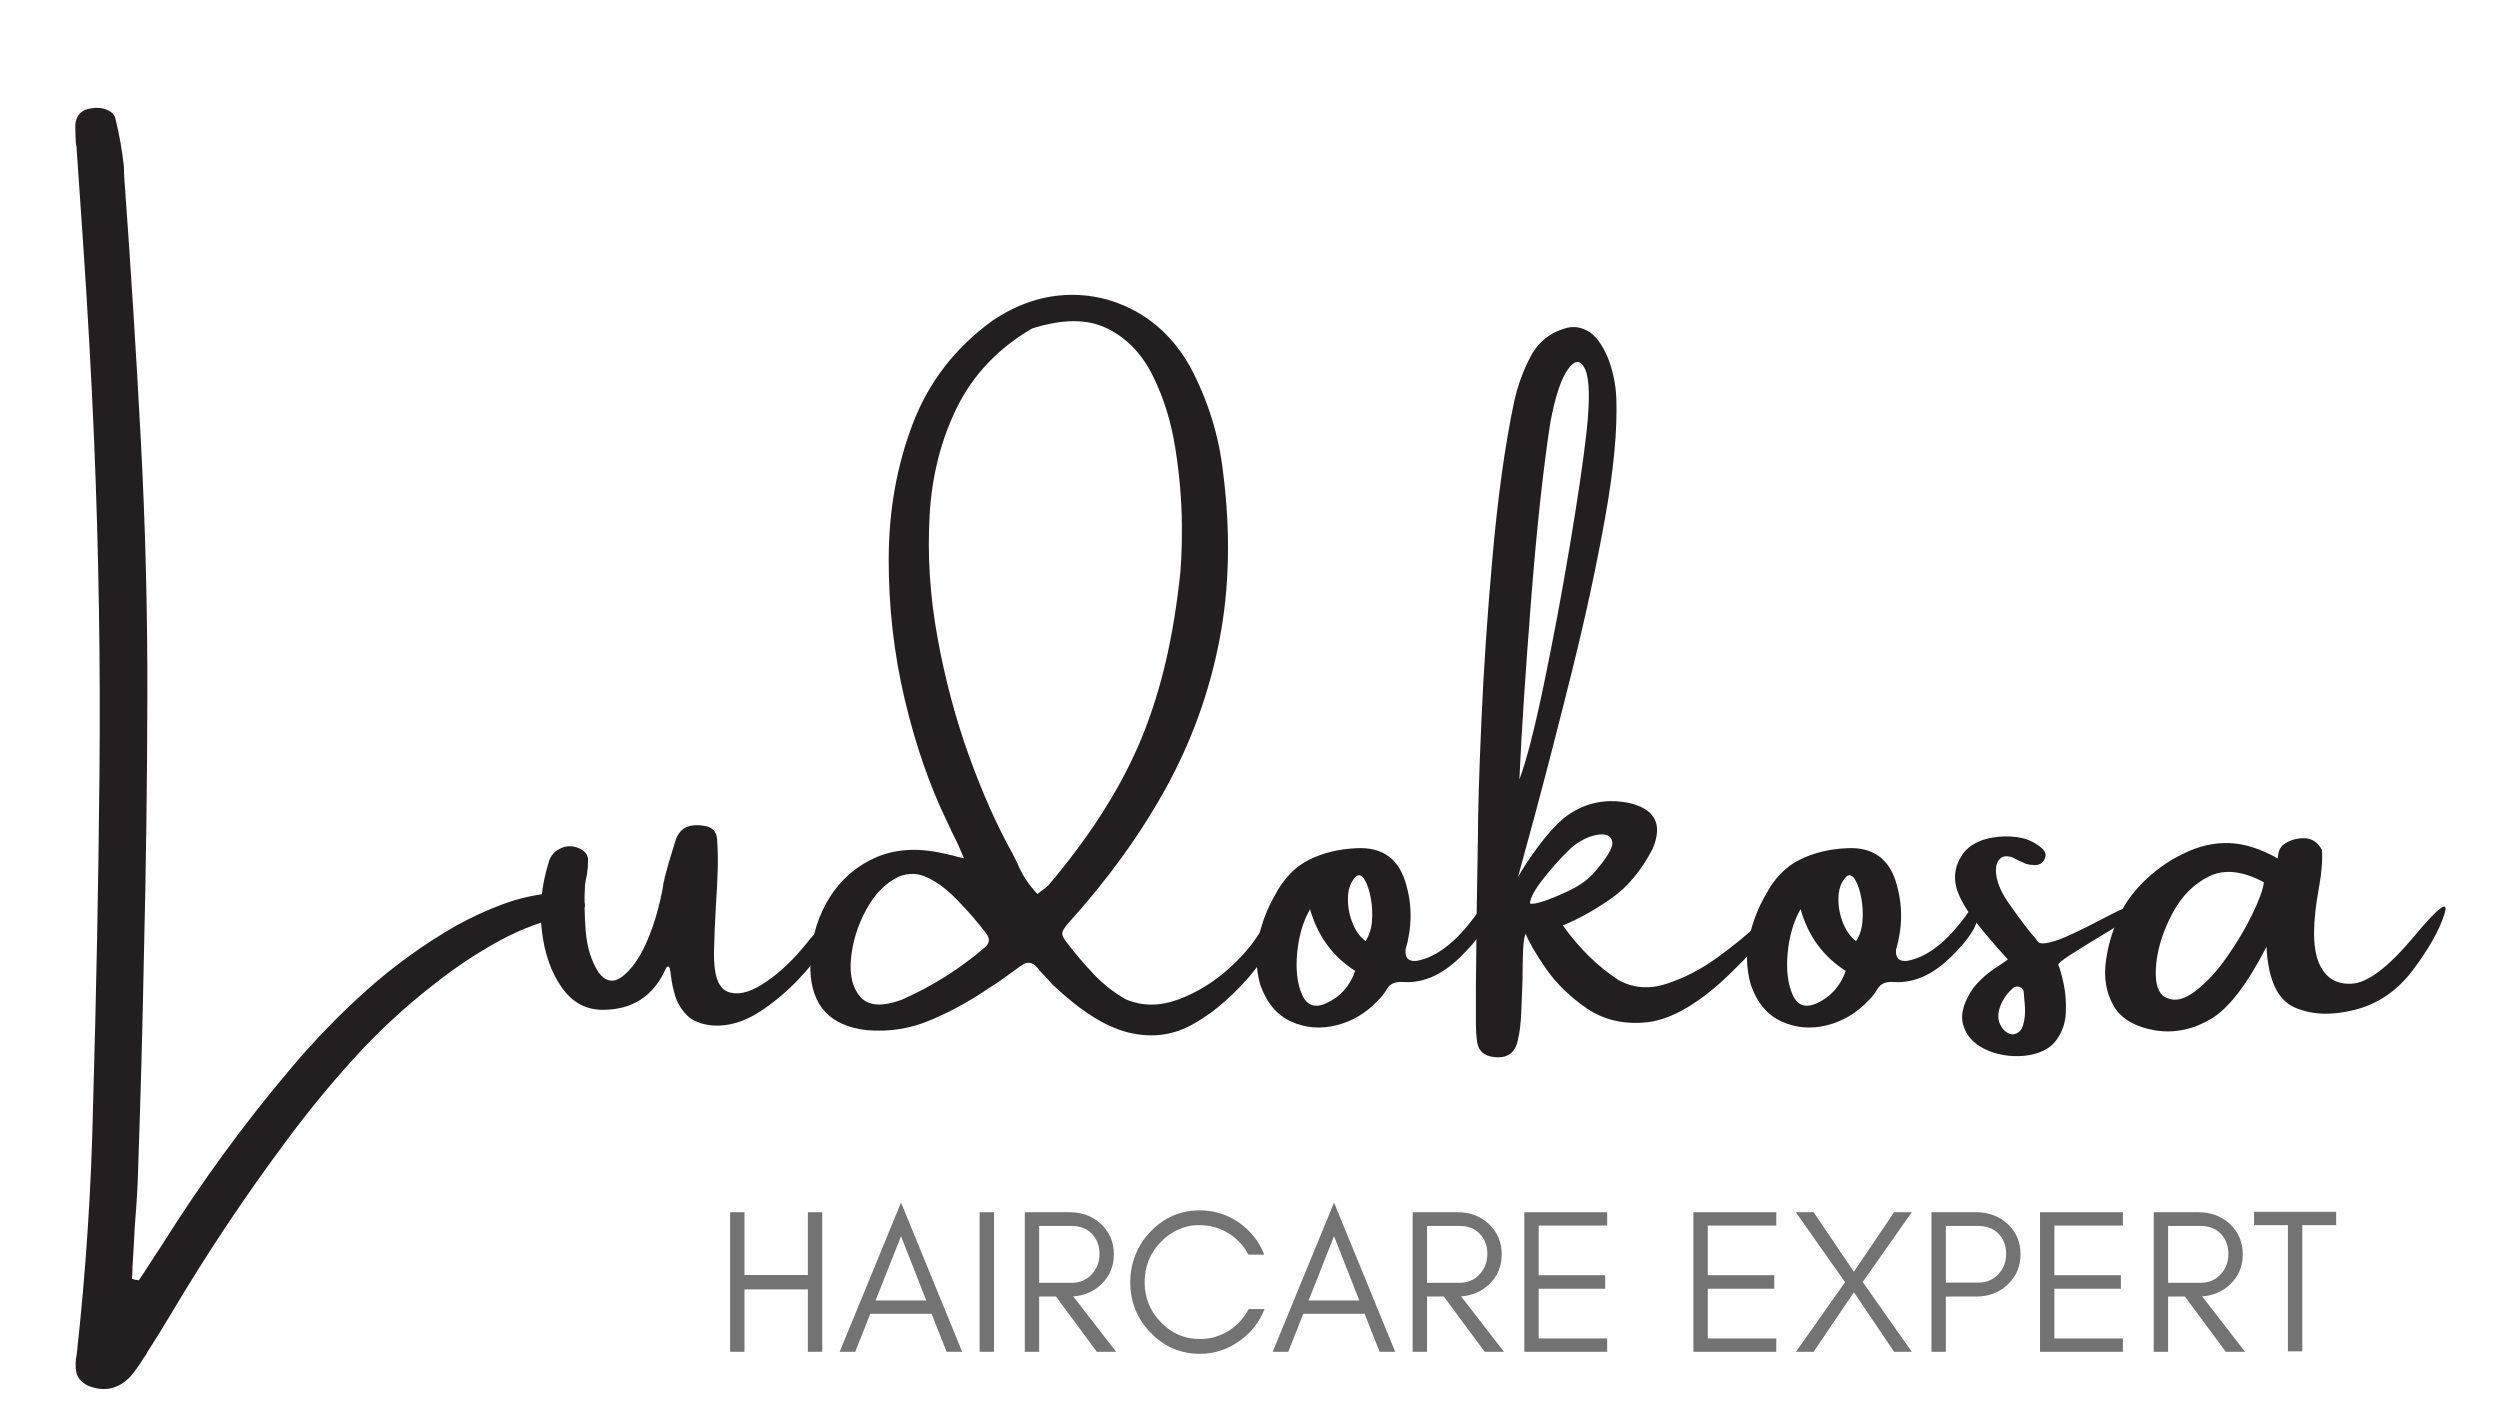 <svg version="1.0" preserveAspectRatio="xMidYMid meet" height="768" viewBox="0 0 1024.5 576" zoomAndPan="magnify" width="1366" xmlns:xlink="http://www.w3.org/1999/xlink" xmlns="http://www.w3.org/2000/svg"><defs><g></g></defs><g fill-opacity="1" fill="#231f20"><g transform="translate(30.621, 435.153)"><g><path d="M 195.969 -69.266 C 197.844 -69.578 199.773 -69.691 201.766 -69.609 C 203.766 -69.535 205.703 -68.992 207.578 -67.984 C 207.891 -67.672 208.18 -67.125 208.453 -66.344 C 208.734 -65.562 208.953 -64.816 209.109 -64.109 C 209.109 -63.797 208.93 -63.426 208.578 -63 C 208.223 -62.57 207.891 -62.16 207.578 -61.766 C 206.723 -61.297 205.863 -60.945 205 -60.719 C 193.82 -58.531 183.469 -54.816 173.938 -49.578 C 164.406 -44.348 155.344 -38.289 146.75 -31.406 C 135.031 -22.27 124.227 -12.25 114.344 -1.344 C 104.457 9.551 95.141 20.938 86.391 32.812 C 69.742 55.164 54.27 78.375 39.969 102.438 C 36.688 107.988 33.328 113.422 29.891 118.734 C 29.422 119.754 28.832 120.691 28.125 121.547 C 26.562 124.129 24.844 126.551 22.969 128.812 C 17.969 134.125 12.109 135.414 5.391 132.688 C 2.66 131.281 1.078 129.422 0.641 127.109 C 0.211 124.805 0.273 122.363 0.828 119.781 C 4.578 85.875 6.801 52.004 7.5 18.172 C 8.832 -27.234 9.711 -72.633 10.141 -118.031 C 10.566 -163.426 9.844 -208.785 7.969 -254.109 C 6.801 -281.305 5.281 -308.578 3.406 -335.922 C 2.539 -348.422 1.68 -360.961 0.828 -373.547 C 0.828 -374.566 0.707 -375.504 0.469 -376.359 C 0.312 -378.941 0.234 -381.52 0.234 -384.094 C 0.629 -388.082 2.859 -390.312 6.922 -390.781 C 9.336 -391.164 11.504 -390.926 13.422 -390.062 C 15.336 -389.207 16.453 -387.922 16.766 -386.203 C 18.328 -379.797 19.457 -373.352 20.156 -366.875 C 20.156 -365 20.234 -363.082 20.391 -361.125 C 22.973 -325.727 25.203 -290.332 27.078 -254.938 C 28.953 -219.852 29.848 -184.727 29.766 -149.562 C 29.691 -114.395 29.223 -79.191 28.359 -43.953 C 27.816 -15.117 27.035 13.754 26.016 42.672 C 25.859 49.391 25.508 56.066 24.969 62.703 C 24.656 66.535 24.422 70.328 24.266 74.078 C 24.109 77.359 23.91 80.719 23.672 84.156 C 23.672 85.719 23.594 87.281 23.438 88.844 C 23.988 89 24.422 89.156 24.734 89.312 C 25.273 89.312 25.781 89.391 26.25 89.547 C 27.113 88.223 27.973 86.938 28.828 85.688 C 31.098 82.094 33.441 78.492 35.859 74.891 C 51.805 49.422 69.43 25.281 88.734 2.469 C 98.492 -9.102 108.922 -19.832 120.016 -29.719 C 131.117 -39.602 143.27 -48.332 156.469 -55.906 C 162.727 -59.344 169.078 -62.254 175.516 -64.641 C 181.961 -67.023 188.781 -68.566 195.969 -69.266 Z M 195.969 -69.266"></path></g></g></g><g fill-opacity="1" fill="#231f20"><g transform="translate(220.381, 435.153)"><g><path d="M 121.203 -58.953 C 122.922 -58.797 122.625 -56.43 120.312 -51.859 C 118.008 -47.297 114.219 -42.039 108.938 -36.094 C 103.664 -30.156 97.77 -25.035 91.25 -20.734 C 84.727 -16.441 78.223 -14.492 71.734 -14.891 C 66.891 -15.359 63.312 -16.801 61 -19.219 C 58.695 -21.645 57.113 -24.32 56.25 -27.25 C 55.395 -30.176 54.852 -32.734 54.625 -34.922 C 54.469 -36.484 54.27 -37.656 54.031 -38.438 C 53.801 -39.219 53.332 -39.258 52.625 -38.562 C 47.625 -27.07 38.953 -21.328 26.609 -21.328 C 19.734 -21.328 14.145 -24.375 9.844 -30.469 C 5.551 -36.562 2.836 -44.195 1.703 -53.375 C 0.566 -62.562 1.445 -71.883 4.344 -81.344 C 5.039 -84.469 6.953 -86.617 10.078 -87.797 C 12.266 -88.648 14.531 -88.566 16.875 -87.547 C 19.219 -86.535 20.469 -85.016 20.625 -82.984 C 20.625 -80.867 20.469 -78.797 20.156 -76.766 C 19.77 -75.203 19.5 -73.719 19.344 -72.312 C 19.031 -66.688 19.125 -60.516 19.625 -53.797 C 20.133 -47.078 21.914 -41.332 24.969 -36.562 C 27.938 -32.738 31.219 -32.25 34.812 -35.094 C 38.406 -37.945 41.57 -42.383 44.312 -48.406 C 46.414 -53.176 48.07 -57.922 49.281 -62.641 C 50.5 -67.367 51.266 -71.023 51.578 -73.609 C 51.891 -74.703 52.047 -75.406 52.047 -75.719 C 52.586 -77.75 53.133 -79.742 53.688 -81.703 C 54.539 -84.586 55.398 -87.398 56.266 -90.141 C 57.742 -95.453 61.492 -97.676 67.516 -96.812 C 71.18 -96.5 73.172 -94.703 73.484 -91.422 C 73.797 -86.973 73.875 -82.52 73.719 -78.062 C 73.562 -73.375 73.328 -68.801 73.016 -64.344 C 72.629 -57.863 72.359 -51.422 72.203 -45.016 C 72.047 -35.711 73.898 -30.297 77.766 -28.766 C 81.641 -27.242 86.367 -28.238 91.953 -31.75 C 97.535 -35.27 102.906 -40.039 108.062 -46.062 C 108.531 -46.613 109.117 -47.316 109.828 -48.172 C 110.836 -49.504 112.082 -50.988 113.562 -52.625 C 115.051 -54.27 116.477 -55.695 117.844 -56.906 C 119.219 -58.113 120.336 -58.797 121.203 -58.953 Z M 121.203 -58.953"></path></g></g></g><g fill-opacity="1" fill="#231f20"><g transform="translate(334.66, 435.153)"><g><path d="M 183.906 -57.203 C 184.602 -58.523 185.676 -59.223 187.125 -59.297 C 188.57 -59.379 189.801 -58.484 190.812 -56.609 C 191.207 -56.141 190.836 -54.832 189.703 -52.688 C 188.566 -50.539 187.062 -48.117 185.188 -45.422 C 183.312 -42.723 181.516 -40.258 179.797 -38.031 C 178.078 -35.801 176.867 -34.336 176.172 -33.641 C 168.43 -25.047 160.656 -18.734 152.844 -14.703 C 145.031 -10.68 136.551 -9.82 127.406 -12.125 C 118.258 -14.438 108.023 -20.941 96.703 -31.641 C 94.984 -33.516 93.266 -35.391 91.547 -37.266 C 91.078 -37.816 90.645 -38.328 90.25 -38.797 C 88.375 -40.91 86.305 -41.18 84.047 -39.609 C 81.703 -37.891 79.316 -36.172 76.891 -34.453 C 74.773 -32.891 72.625 -31.445 70.438 -30.125 C 63.176 -25.125 55.52 -20.906 47.469 -17.469 C 38.875 -13.633 29.848 -12.148 20.391 -13.016 C 5.617 -14.734 -2.035 -22.895 -2.578 -37.5 C -2.734 -47.82 -0.523 -57.062 4.047 -65.219 C 8.617 -73.383 14.984 -79.398 23.141 -83.266 C 31.305 -87.141 40.707 -87.906 51.344 -85.562 C 52.508 -85.332 54.07 -84.984 56.031 -84.516 C 57.195 -84.117 58.641 -83.766 60.359 -83.453 C 59.348 -85.879 58.41 -88.031 57.547 -89.906 C 55.984 -93.031 54.617 -95.879 53.453 -98.453 C 46.336 -113.066 40.551 -129.77 36.094 -148.562 C 31.645 -167.352 29.457 -186.633 29.531 -206.406 C 29.613 -226.176 32.914 -244.578 39.438 -261.609 C 45.969 -278.648 56.812 -292.676 71.969 -303.688 C 81.582 -310.176 91.504 -313.691 101.734 -314.234 C 111.973 -314.785 121.645 -312.562 130.75 -307.562 C 139.852 -302.562 147.254 -295.062 152.953 -285.062 C 160.305 -271.301 164.844 -256.805 166.562 -241.578 C 169.688 -216.961 169.176 -193.988 165.031 -172.656 C 160.883 -151.32 153.578 -131.16 143.109 -112.172 C 132.641 -93.18 119.316 -74.738 103.141 -56.844 C 101.578 -55.125 100.754 -53.754 100.672 -52.734 C 100.598 -51.723 101.344 -50.281 102.906 -48.406 C 106.188 -44.113 109.758 -39.93 113.625 -35.859 C 117.5 -31.797 121.82 -28.398 126.594 -25.672 C 133.312 -22.773 140.5 -22.734 148.156 -25.547 C 155.812 -28.359 162.898 -32.734 169.422 -38.672 C 175.953 -44.617 180.781 -50.797 183.906 -57.203 Z M 68.922 -46.891 C 70.953 -48.609 71.109 -50.562 69.391 -52.75 C 68.367 -54 67.352 -55.285 66.344 -56.609 C 63.531 -60.047 60.328 -63.582 56.734 -67.219 C 53.141 -70.852 49.406 -73.609 45.531 -75.484 C 41.664 -77.359 37.738 -77.516 33.75 -75.953 C 28.281 -73.367 23.785 -68.816 20.266 -62.297 C 16.754 -55.773 14.688 -49.07 14.062 -42.188 C 13.438 -35.312 14.766 -30.078 18.047 -26.484 C 21.328 -22.891 26.914 -22.539 34.812 -25.438 C 47.238 -30.906 58.609 -38.055 68.922 -46.891 Z M 94.938 -72.312 C 111.426 -91.77 123.754 -110.914 131.922 -129.75 C 140.086 -148.582 145.613 -170.617 148.5 -195.859 C 149.363 -202.035 149.754 -210.125 149.672 -220.125 C 149.598 -230.125 148.703 -240.57 146.984 -251.469 C 145.266 -262.375 142.176 -272.301 137.719 -281.25 C 133.27 -290.195 127.039 -296.641 119.031 -300.578 C 111.02 -304.523 100.766 -304.508 88.266 -300.531 C 74.504 -292.477 64.301 -281.789 57.656 -268.469 C 51.02 -255.145 47.234 -240.316 46.297 -223.984 C 45.359 -207.648 46.43 -190.969 49.516 -173.938 C 52.609 -156.906 56.906 -140.75 62.406 -125.469 C 67.914 -110.195 73.836 -96.895 80.172 -85.562 C 80.879 -84.156 81.582 -82.75 82.281 -81.344 C 84.156 -76.727 86.891 -72.547 90.484 -68.797 C 91.035 -69.266 91.582 -69.695 92.125 -70.094 C 93.145 -70.719 94.082 -71.457 94.938 -72.312 Z M 94.938 -72.312"></path></g></g></g><g fill-opacity="1" fill="#231f20"><g transform="translate(517.505, 435.153)"><g><path d="M 90.016 -64.109 C 91.191 -65.285 91.816 -63.859 91.891 -59.828 C 91.973 -55.805 88.32 -50.18 80.938 -42.953 C 73.551 -35.723 65.91 -32.305 58.016 -32.703 C 56.297 -32.859 54.832 -32.719 53.625 -32.281 C 52.414 -31.852 51.379 -30.859 50.516 -29.297 C 49.66 -27.891 48.645 -26.602 47.469 -25.438 C 47.469 -25.438 47.391 -25.359 47.234 -25.203 C 42.391 -20.047 36.703 -16.645 30.172 -15 C 23.648 -13.363 17.457 -13.875 11.594 -16.531 C 5.738 -19.188 1.52 -24.223 -1.062 -31.641 C -2.938 -38.367 -3.094 -45.051 -1.531 -51.688 C -0.195 -57.551 1.953 -63.062 4.922 -68.219 C 8.516 -75.094 13.18 -79.957 18.922 -82.812 C 24.672 -85.664 31.176 -87.25 38.438 -87.562 C 49.227 -88.102 56.031 -83.02 58.844 -72.312 C 60.562 -66.145 60.988 -59.895 60.125 -53.562 C 59.895 -52.156 59.625 -50.672 59.312 -49.109 C 59 -48.098 58.723 -47.082 58.484 -46.062 C 58.172 -42.625 59.656 -41.062 62.938 -41.375 C 72 -42.938 81.023 -50.516 90.016 -64.109 Z M 26.25 -24.141 C 31.801 -26.723 35.672 -31.098 37.859 -37.266 C 28.641 -43.129 22.469 -51.57 19.344 -62.594 C 16.445 -57.438 14.688 -51.414 14.062 -44.531 C 13.438 -37.656 14.117 -31.973 16.109 -27.484 C 18.109 -22.992 21.488 -21.879 26.25 -24.141 Z M 42.078 -49.469 C 43.566 -51.656 44.445 -54.348 44.719 -57.547 C 44.988 -60.754 44.832 -63.938 44.25 -67.094 C 43.664 -70.258 42.844 -72.738 41.781 -74.531 C 40.727 -76.332 39.613 -76.883 38.438 -76.188 C 36.332 -74.312 35.16 -71.613 34.922 -68.094 C 34.691 -64.582 35.219 -61.066 36.5 -57.547 C 37.789 -54.035 39.648 -51.344 42.078 -49.469 Z M 42.078 -49.469"></path></g></g></g><g fill-opacity="1" fill="#231f20"><g transform="translate(604.826, 435.153)"><g><path d="M 115.562 -56.375 C 117.906 -58.406 119.508 -59.379 120.375 -59.297 C 121.238 -59.223 121.551 -58.582 121.312 -57.375 C 121.082 -56.164 120.457 -54.816 119.438 -53.328 C 116.852 -49.504 113.566 -45.578 109.578 -41.547 C 105.598 -37.523 102.75 -34.734 101.031 -33.172 C 89.395 -22.703 78.926 -17.035 69.625 -16.172 C 60.32 -15.316 52.234 -17.25 45.359 -21.969 C 38.484 -26.695 32.938 -32.109 28.719 -38.203 C 24.5 -44.305 21.723 -49.078 20.391 -52.516 C 19.848 -51.492 19.5 -49.266 19.344 -45.828 C 19.188 -42.391 19.109 -38.328 19.109 -33.641 C 18.953 -29.023 18.773 -24.488 18.578 -20.031 C 18.379 -15.582 17.93 -11.953 17.234 -9.141 C 16.211 -3.672 12.891 -1.289 7.266 -2 C 3.285 -2.469 1.02 -4.535 0.469 -8.203 C 0.156 -10.547 0 -12.93 0 -15.359 C 0 -20.516 0 -25.594 0 -30.594 C 0.156 -51.219 0.43 -71.77 0.828 -92.25 C 0.828 -102.164 1.297 -117.867 2.234 -139.359 C 3.172 -160.848 4.711 -183.586 6.859 -207.578 C 9.004 -231.566 11.875 -252.234 15.469 -269.578 C 16.875 -276.453 19.195 -282.957 22.438 -289.094 C 25.688 -295.227 30.75 -299.156 37.625 -300.875 C 40.594 -301.5 43.484 -300.953 46.297 -299.234 C 49.109 -297.516 51.648 -294.078 53.922 -288.922 C 56.109 -283.453 57.316 -277.785 57.547 -271.922 C 58.016 -258.879 56.453 -242.395 52.859 -222.469 C 49.266 -202.539 44.789 -181.832 39.438 -160.344 C 34.082 -138.852 29.023 -119.238 24.266 -101.5 C 21.523 -91.5 19.18 -82.906 17.234 -75.719 C 19.336 -79.469 22.145 -83.707 25.656 -88.438 C 29.176 -93.164 32.578 -96.938 35.859 -99.75 C 43.598 -105.914 52.43 -108.062 62.359 -106.188 C 73.367 -103.77 76.727 -97.484 72.438 -87.328 C 67.82 -78.41 62.113 -71.586 55.312 -66.859 C 48.52 -62.141 41.957 -58.488 35.625 -55.906 C 42.27 -46.613 49.812 -39.191 58.25 -33.641 C 64.27 -30.203 70.895 -29.656 78.125 -32 C 85.352 -34.344 92.328 -37.957 99.047 -42.844 C 105.766 -47.727 111.27 -52.238 115.562 -56.375 Z M 30.469 -261.844 C 27.5 -242.469 24.863 -218.031 22.562 -188.531 C 20.258 -159.031 18.676 -134.75 17.812 -115.688 C 20.707 -123.426 24.047 -136.395 27.828 -154.594 C 31.617 -172.801 35.156 -191.672 38.438 -211.203 C 41.727 -230.742 44.035 -246.453 45.359 -258.328 C 46.766 -271.379 46.566 -279.879 44.766 -283.828 C 42.973 -287.773 40.648 -287.812 37.797 -283.938 C 34.941 -280.07 32.5 -272.707 30.469 -261.844 Z M 22.156 -64.938 C 22.852 -64.539 24.785 -64.867 27.953 -65.922 C 31.117 -66.984 34.633 -68.453 38.5 -70.328 C 42.375 -72.203 45.52 -74.426 47.938 -77 C 53.801 -83.57 56.438 -88.047 55.844 -90.422 C 55.258 -92.805 53.148 -93.664 49.516 -93 C 45.891 -92.344 42.352 -90.531 38.906 -87.562 C 35 -83.812 31.27 -79.688 27.719 -75.188 C 24.164 -70.695 22.312 -67.281 22.156 -64.938 Z M 22.156 -64.938"></path></g></g></g><g fill-opacity="1" fill="#231f20"><g transform="translate(718.518, 435.153)"><g><path d="M 90.016 -64.109 C 91.191 -65.285 91.816 -63.859 91.891 -59.828 C 91.973 -55.805 88.32 -50.18 80.938 -42.953 C 73.551 -35.723 65.91 -32.305 58.016 -32.703 C 56.297 -32.859 54.832 -32.719 53.625 -32.281 C 52.414 -31.852 51.379 -30.859 50.516 -29.297 C 49.66 -27.891 48.645 -26.602 47.469 -25.438 C 47.469 -25.438 47.391 -25.359 47.234 -25.203 C 42.391 -20.047 36.703 -16.645 30.172 -15 C 23.648 -13.363 17.457 -13.875 11.594 -16.531 C 5.738 -19.188 1.52 -24.223 -1.062 -31.641 C -2.938 -38.367 -3.094 -45.051 -1.531 -51.688 C -0.195 -57.551 1.953 -63.062 4.922 -68.219 C 8.516 -75.094 13.18 -79.957 18.922 -82.812 C 24.672 -85.664 31.176 -87.25 38.438 -87.562 C 49.227 -88.102 56.031 -83.02 58.844 -72.312 C 60.562 -66.145 60.988 -59.895 60.125 -53.562 C 59.895 -52.156 59.625 -50.672 59.312 -49.109 C 59 -48.098 58.723 -47.082 58.484 -46.062 C 58.172 -42.625 59.656 -41.062 62.938 -41.375 C 72 -42.938 81.023 -50.516 90.016 -64.109 Z M 26.25 -24.141 C 31.801 -26.723 35.672 -31.098 37.859 -37.266 C 28.641 -43.129 22.469 -51.57 19.344 -62.594 C 16.445 -57.438 14.688 -51.414 14.062 -44.531 C 13.438 -37.656 14.117 -31.973 16.109 -27.484 C 18.109 -22.992 21.488 -21.879 26.25 -24.141 Z M 42.078 -49.469 C 43.566 -51.656 44.445 -54.348 44.719 -57.547 C 44.988 -60.754 44.832 -63.938 44.25 -67.094 C 43.664 -70.258 42.844 -72.738 41.781 -74.531 C 40.727 -76.332 39.613 -76.883 38.438 -76.188 C 36.332 -74.312 35.16 -71.613 34.922 -68.094 C 34.691 -64.582 35.219 -61.066 36.5 -57.547 C 37.789 -54.035 39.648 -51.344 42.078 -49.469 Z M 42.078 -49.469"></path></g></g></g><g fill-opacity="1" fill="#231f20"><g transform="translate(805.838, 435.153)"><g><path d="M 71.141 -63.984 C 71.141 -62.191 67.348 -59.008 59.766 -54.438 C 52.191 -49.875 46.609 -46.438 43.016 -44.125 C 39.422 -41.82 37.625 -40.395 37.625 -39.844 C 38.32 -38.281 39.062 -35.66 39.844 -31.984 C 40.633 -28.316 40.93 -24.332 40.734 -20.031 C 40.535 -15.738 39.145 -11.91 36.562 -8.547 C 33.988 -5.191 29.691 -3.164 23.672 -2.469 C 17.66 -2 12.289 -2.914 7.562 -5.219 C 2.832 -7.52 -0.133 -10.859 -1.344 -15.234 C -2.562 -19.609 -1.098 -24.727 3.047 -30.594 C 5.785 -33.875 9.066 -36.723 12.891 -39.141 C 14.223 -40.004 15.594 -40.945 17 -41.969 C 12.383 -46.969 8.004 -52.082 3.859 -57.312 C -0.273 -62.551 -2.93 -67.238 -4.109 -71.375 C -5.359 -76.145 -4.555 -80.641 -1.703 -84.859 C 1.148 -89.078 6.094 -91.539 13.125 -92.25 C 16.562 -92.562 19.785 -92.383 22.797 -91.719 C 25.805 -91.051 28.598 -89.586 31.172 -87.328 C 31.723 -86.773 32.113 -86.164 32.344 -85.5 C 32.582 -84.844 32.469 -84.004 32 -82.984 C 31.133 -81.422 29.844 -80.641 28.125 -80.641 C 26.875 -80.641 25.664 -80.797 24.5 -81.109 C 23.25 -81.66 22.113 -82.172 21.094 -82.641 C 20.395 -83.023 19.734 -83.375 19.109 -83.688 C 16.836 -84.551 15.098 -84.438 13.891 -83.344 C 12.68 -82.25 12.078 -80.566 12.078 -78.297 C 12.234 -74.305 13.875 -70.047 17 -65.516 C 20.125 -60.984 23.207 -56.805 26.25 -52.984 C 27.5 -51.648 28.555 -50.359 29.422 -49.109 C 30.273 -48.254 32.539 -48.391 36.219 -49.516 C 39.895 -50.648 46.633 -53.797 56.438 -58.953 C 66.238 -64.109 71.141 -65.785 71.141 -63.984 Z M 18.75 -11.25 C 21.02 -11.406 22.504 -12.656 23.203 -15 C 23.91 -17.344 24.164 -19.922 23.969 -22.734 C 23.77 -25.547 23.594 -27.656 23.438 -29.062 C 23.125 -29.926 22.578 -30.473 21.797 -30.703 C 21.016 -30.941 20.273 -30.906 19.578 -30.594 C 16.992 -28.562 15.098 -25.984 13.891 -22.859 C 12.68 -19.734 12.781 -17 14.188 -14.656 C 14.656 -13.789 15.281 -13.047 16.062 -12.422 C 16.844 -11.797 17.738 -11.406 18.75 -11.25 Z M 18.75 -11.25"></path></g></g></g><g fill-opacity="1" fill="#231f20"><g transform="translate(869.014, 435.153)"><g><path d="M 132.625 -60.25 C 130.477 -53.688 126.219 -46.164 119.844 -37.688 C 113.477 -29.207 105.531 -23.754 96 -21.328 C 86.469 -18.91 78.223 -19.242 71.266 -22.328 C 64.305 -25.41 60.477 -33.676 59.781 -47.125 C 51.883 -31.801 44.359 -21.988 37.203 -17.688 C 30.055 -13.395 22.617 -11.758 14.891 -12.781 C 6.141 -14.188 0.223 -17.582 -2.859 -22.969 C -5.953 -28.363 -6.988 -34.598 -5.969 -41.672 C -4.957 -48.742 -2.812 -55.52 0.469 -62 C 3.051 -66.844 6.625 -71.336 11.188 -75.484 C 15.758 -79.629 20.547 -82.875 25.547 -85.219 C 31.723 -88.344 37.938 -89.828 44.188 -89.672 C 50.438 -89.516 57.117 -87.441 64.234 -83.453 C 64.391 -83.297 64.469 -83.453 64.469 -83.922 C 64.469 -84.629 64.641 -85.508 64.984 -86.562 C 65.336 -87.613 65.945 -88.453 66.812 -89.078 C 69.156 -90.797 71.926 -91.656 75.125 -91.656 C 78.332 -91.656 80.797 -90.055 82.516 -86.859 C 82.828 -82.711 82.398 -77.438 81.234 -71.031 C 78.648 -56.969 78.645 -46.848 81.219 -40.672 C 83.801 -34.492 88.352 -31.617 94.875 -32.047 C 101.406 -32.484 109.863 -38.93 120.25 -51.391 C 130.645 -63.859 134.77 -66.812 132.625 -60.25 Z M 17.234 -27.188 C 20.828 -24.613 24.945 -24.969 29.594 -28.25 C 34.238 -31.531 38.711 -36.176 43.016 -42.188 C 47.316 -48.207 50.93 -54.223 53.859 -60.234 C 56.785 -66.254 58.406 -70.711 58.719 -73.609 C 49.969 -78.297 42.469 -79.094 36.219 -76 C 29.969 -72.914 24.984 -67.879 21.266 -60.891 C 17.555 -53.898 15.348 -47.102 14.641 -40.5 C 13.941 -33.895 14.805 -29.457 17.234 -27.188 Z M 17.234 -27.188"></path></g></g></g><g fill-opacity="1" fill="#737373"><g transform="translate(292.88, 553.955)"><g><path d="M 12.203 0 L 6.312 0 L 6.312 -57.188 L 12.203 -57.188 L 12.203 -31.453 L 38.188 -31.453 L 38.188 -57.188 L 44.078 -57.188 L 44.078 0 L 38.188 0 L 38.188 -25.562 L 12.203 -25.562 Z M 12.203 0"></path></g></g></g><g fill-opacity="1" fill="#737373"><g transform="translate(343.256, 553.955)"><g><path d="M 15.562 -21.031 L 36.328 -21.031 L 25.984 -47.359 Z M 51.047 0 L 44.656 0 L 38.516 -15.562 L 13.375 -15.562 L 7.234 0 L 0.844 0 L 25.984 -61.141 Z M 51.047 0"></path></g></g></g><g fill-opacity="1" fill="#737373"><g transform="translate(395.145, 553.955)"><g><path d="M 12.203 0 L 6.312 0 L 6.312 -57.188 L 12.203 -57.188 Z M 12.203 0"></path></g></g></g><g fill-opacity="1" fill="#737373"><g transform="translate(413.647, 553.955)"><g><path d="M 12.203 -28.266 L 25.484 -28.266 C 28.797 -28.266 31.516 -29.383 33.641 -31.625 C 35.828 -33.926 36.922 -36.758 36.922 -40.125 C 36.922 -43.426 35.883 -46.172 33.812 -48.359 C 31.738 -50.492 28.961 -51.562 25.484 -51.562 L 12.203 -51.562 Z M 42.812 -39.953 C 42.812 -34.961 41.047 -30.812 37.516 -27.5 C 34.367 -24.582 30.582 -22.984 26.156 -22.703 L 43.734 0 L 35.828 0 L 19.094 -22.625 L 12.203 -22.625 L 12.203 0 L 6.312 0 L 6.312 -57.188 L 24.641 -57.188 C 29.742 -57.188 34.035 -55.594 37.516 -52.406 C 41.047 -49.039 42.812 -44.891 42.812 -39.953 Z M 42.812 -39.953"></path></g></g></g><g fill-opacity="1" fill="#737373"><g transform="translate(459.397, 553.955)"><g><path d="M 58.797 -17.5 C 56.66 -12 53.18 -7.598 48.359 -4.297 C 43.484 -0.867 38.129 0.844 32.297 0.844 C 24.391 0.844 17.633 -2.07 12.031 -7.906 C 6.531 -13.625 3.781 -20.492 3.781 -28.516 C 3.781 -32.492 4.508 -36.281 5.969 -39.875 C 7.426 -43.406 9.445 -46.516 12.031 -49.203 C 17.633 -55.035 24.391 -57.953 32.297 -57.953 C 38.129 -57.953 43.457 -56.297 48.281 -52.984 C 53.102 -49.617 56.578 -45.219 58.703 -39.781 L 52.234 -39.781 C 49.148 -45.445 44.551 -49.203 38.438 -51.047 C 36.414 -51.609 34.086 -51.891 31.453 -51.891 C 28.816 -51.891 26.125 -51.273 23.375 -50.047 C 20.633 -48.754 18.254 -47.047 16.234 -44.922 C 11.859 -40.367 9.672 -34.898 9.672 -28.516 C 9.672 -22.18 11.859 -16.742 16.234 -12.203 C 20.66 -7.547 26.016 -5.219 32.297 -5.219 C 36.555 -5.219 40.484 -6.336 44.078 -8.578 C 47.609 -10.816 50.352 -13.789 52.312 -17.5 Z M 58.797 -17.5"></path></g></g></g><g fill-opacity="1" fill="#737373"><g transform="translate(520.706, 553.955)"><g><path d="M 15.562 -21.031 L 36.328 -21.031 L 25.984 -47.359 Z M 51.047 0 L 44.656 0 L 38.516 -15.562 L 13.375 -15.562 L 7.234 0 L 0.844 0 L 25.984 -61.141 Z M 51.047 0"></path></g></g></g><g fill-opacity="1" fill="#737373"><g transform="translate(572.595, 553.955)"><g><path d="M 12.203 -28.266 L 25.484 -28.266 C 28.797 -28.266 31.516 -29.383 33.641 -31.625 C 35.828 -33.926 36.922 -36.758 36.922 -40.125 C 36.922 -43.426 35.883 -46.172 33.812 -48.359 C 31.738 -50.492 28.961 -51.562 25.484 -51.562 L 12.203 -51.562 Z M 42.812 -39.953 C 42.812 -34.961 41.047 -30.812 37.516 -27.5 C 34.367 -24.582 30.582 -22.984 26.156 -22.703 L 43.734 0 L 35.828 0 L 19.094 -22.625 L 12.203 -22.625 L 12.203 0 L 6.312 0 L 6.312 -57.188 L 24.641 -57.188 C 29.742 -57.188 34.035 -55.594 37.516 -52.406 C 41.047 -49.039 42.812 -44.891 42.812 -39.953 Z M 42.812 -39.953"></path></g></g></g><g fill-opacity="1" fill="#737373"><g transform="translate(618.345, 553.955)"><g><path d="M 40.281 0 L 6.312 0 L 6.312 -57.188 L 40.281 -57.188 L 40.281 -51.734 L 12.203 -51.734 L 12.203 -31.375 L 39.453 -31.375 L 39.453 -25.828 L 12.203 -25.828 L 12.203 -5.469 L 40.281 -5.469 Z M 40.281 0"></path></g></g></g><g fill-opacity="1" fill="#737373"><g transform="translate(664.936, 553.955)"><g></g></g></g><g fill-opacity="1" fill="#737373"><g transform="translate(687.643, 553.955)"><g><path d="M 40.281 0 L 6.312 0 L 6.312 -57.188 L 40.281 -57.188 L 40.281 -51.734 L 12.203 -51.734 L 12.203 -31.375 L 39.453 -31.375 L 39.453 -25.828 L 12.203 -25.828 L 12.203 -5.469 L 40.281 -5.469 Z M 40.281 0"></path></g></g></g><g fill-opacity="1" fill="#737373"><g transform="translate(734.234, 553.955)"><g><path d="M 41.969 0 L 25.484 -24.391 L 9 0 L 1.766 0 L 21.875 -28.516 L 1.688 -57.188 L 9 -57.188 L 25.484 -32.797 L 41.969 -57.188 L 49.203 -57.188 L 29.109 -28.594 L 49.203 0 Z M 41.969 0"></path></g></g></g><g fill-opacity="1" fill="#737373"><g transform="translate(785.198, 553.955)"><g><path d="M 12.203 -28.344 L 25.484 -28.344 C 28.797 -28.344 31.516 -29.461 33.641 -31.703 C 35.828 -33.953 36.922 -36.758 36.922 -40.125 C 36.922 -43.488 35.883 -46.234 33.812 -48.359 C 31.738 -50.492 28.961 -51.562 25.484 -51.562 L 12.203 -51.562 Z M 42.812 -39.953 C 42.812 -34.961 41.047 -30.812 37.516 -27.5 C 34.035 -24.25 29.742 -22.625 24.641 -22.625 L 12.203 -22.625 L 12.203 0 L 6.312 0 L 6.312 -57.188 L 24.641 -57.188 C 29.691 -57.188 33.984 -55.594 37.516 -52.406 C 41.047 -49.145 42.812 -44.992 42.812 -39.953 Z M 42.812 -39.953"></path></g></g></g><g fill-opacity="1" fill="#737373"><g transform="translate(829.687, 553.955)"><g><path d="M 40.281 0 L 6.312 0 L 6.312 -57.188 L 40.281 -57.188 L 40.281 -51.734 L 12.203 -51.734 L 12.203 -31.375 L 39.453 -31.375 L 39.453 -25.828 L 12.203 -25.828 L 12.203 -5.469 L 40.281 -5.469 Z M 40.281 0"></path></g></g></g><g fill-opacity="1" fill="#737373"><g transform="translate(876.278, 553.955)"><g><path d="M 12.203 -28.266 L 25.484 -28.266 C 28.797 -28.266 31.516 -29.383 33.641 -31.625 C 35.828 -33.926 36.922 -36.758 36.922 -40.125 C 36.922 -43.426 35.883 -46.172 33.812 -48.359 C 31.738 -50.492 28.961 -51.562 25.484 -51.562 L 12.203 -51.562 Z M 42.812 -39.953 C 42.812 -34.961 41.047 -30.812 37.516 -27.5 C 34.367 -24.582 30.582 -22.984 26.156 -22.703 L 43.734 0 L 35.828 0 L 19.094 -22.625 L 12.203 -22.625 L 12.203 0 L 6.312 0 L 6.312 -57.188 L 24.641 -57.188 C 29.742 -57.188 34.035 -55.594 37.516 -52.406 C 41.047 -49.039 42.812 -44.891 42.812 -39.953 Z M 42.812 -39.953"></path></g></g></g><g fill-opacity="1" fill="#737373"><g transform="translate(922.028, 553.955)"><g><path d="M 1.688 -51.891 L 1.688 -57.359 L 35.328 -57.359 L 35.328 -51.891 L 21.453 -51.891 L 21.453 -0.172 L 15.562 -0.172 L 15.562 -51.891 Z M 1.688 -51.891"></path></g></g></g></svg>
